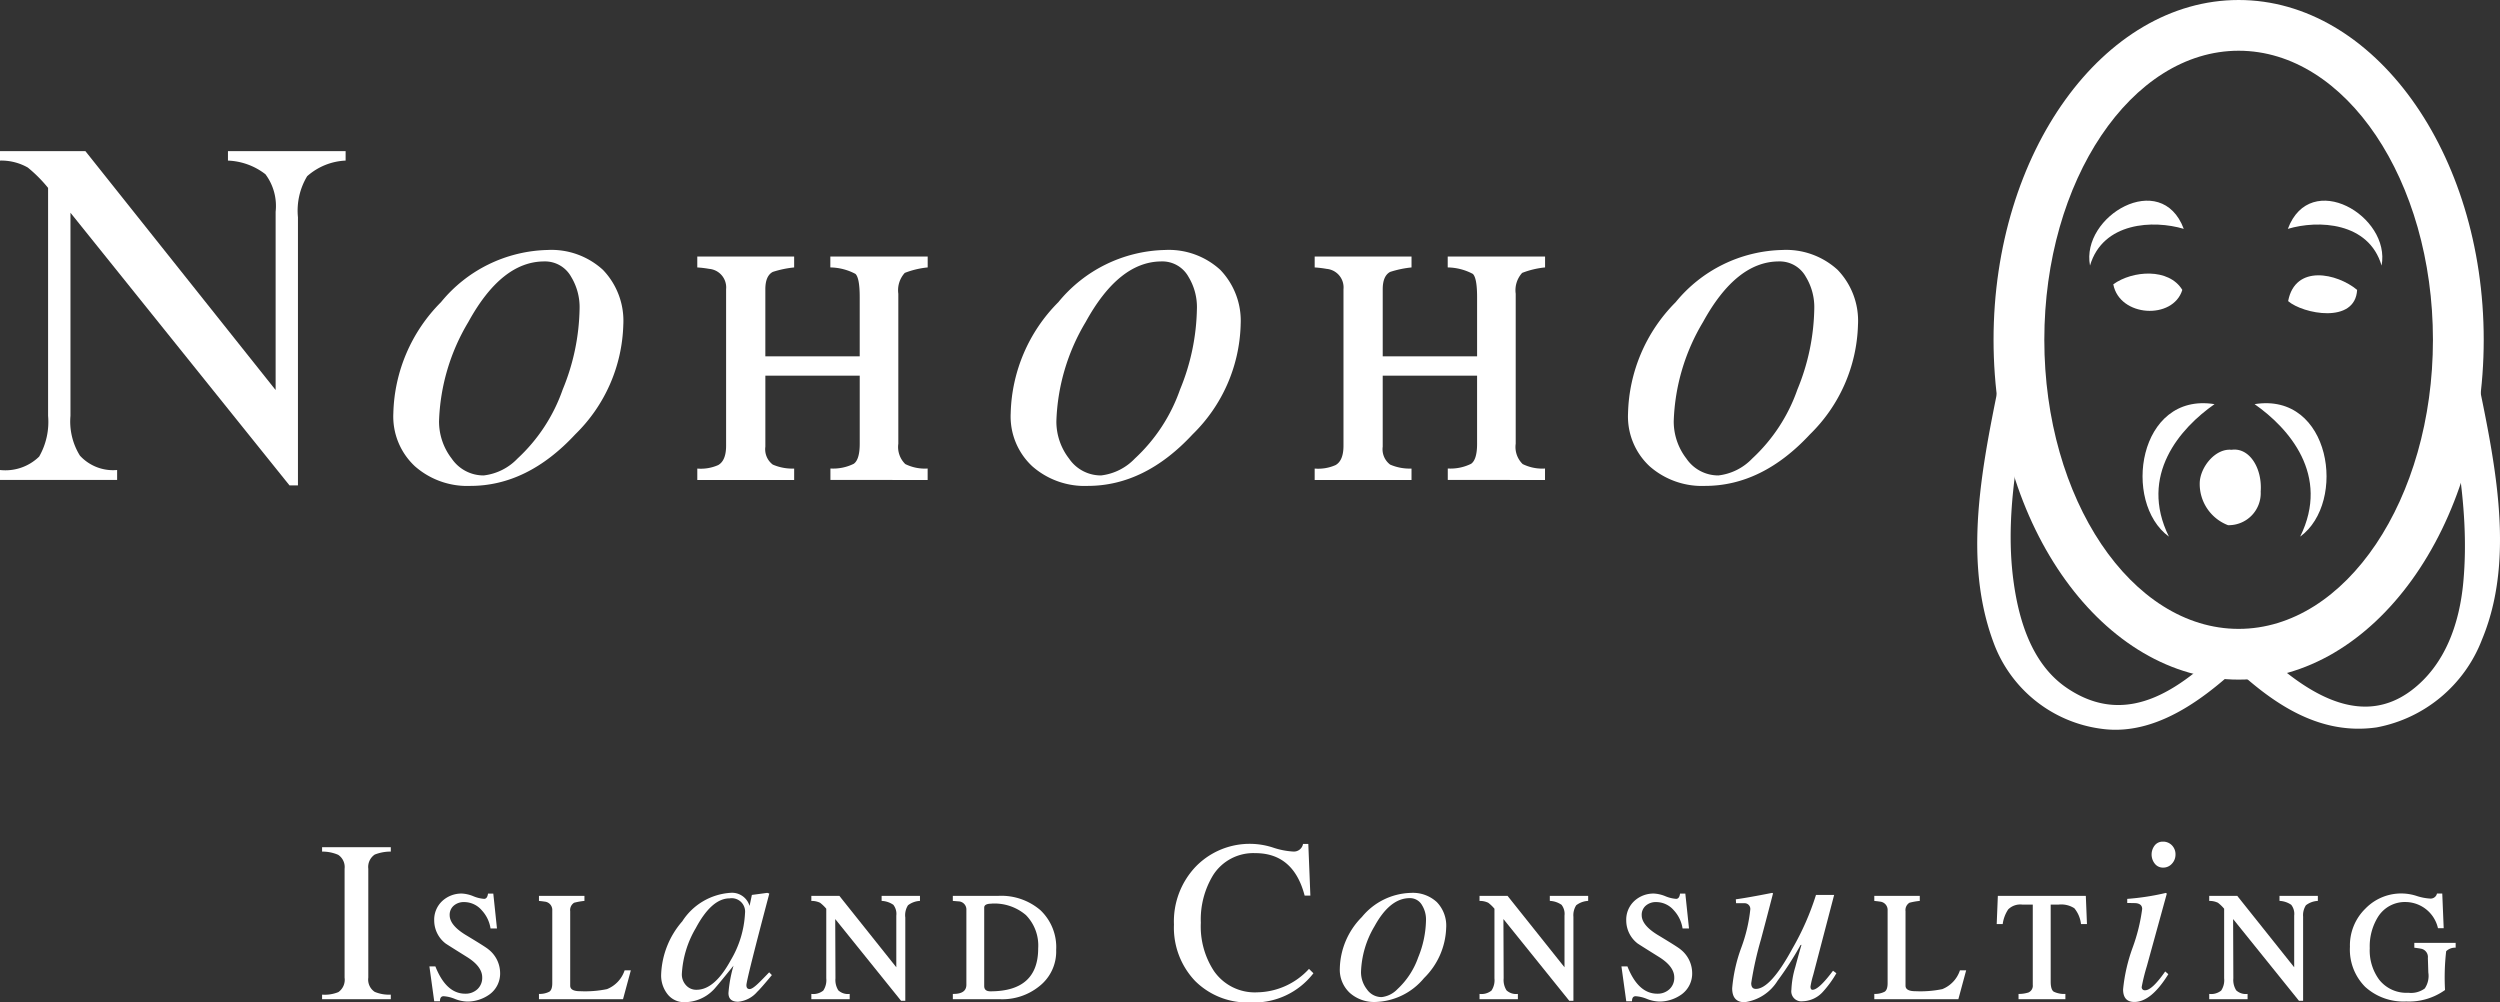 <svg id="グループ_57" data-name="グループ 57" xmlns="http://www.w3.org/2000/svg" width="174.628" height="70.02" viewBox="0 0 174.628 70.02">
  <rect x="0" y="0" width="174.628" height="70.02" fill="#333333" stroke="none"/>
  <path id="パス_79" data-name="パス 79" d="M898.819,277.956a2.237,2.237,0,0,1-2.282,2.348,3.08,3.08,0,0,1-1.976-2.966c.033-1.084,1.085-2.415,2.221-2.3,1.249-.18,2.155,1.287,2.037,2.914" transform="translate(-740.907 -243.619)" fill="#fff"/>
  <g id="グループ_56" data-name="グループ 56" transform="translate(138.113 0)">
    <path id="パス_73" data-name="パス 73" d="M886.334,267.206c-9.44,0-17.12-10.647-17.12-23.736s7.68-23.736,17.12-23.736,17.119,10.647,17.119,23.736-7.681,23.736-17.119,23.736m0-43.928c-7.485,0-13.574,9.058-13.574,20.192s6.089,20.192,13.574,20.192,13.572-9.058,13.572-20.192-6.087-20.192-13.572-20.192" transform="translate(-868.075 -219.734)" fill="#fff"/>
    <path id="パス_74" data-name="パス 74" d="M887.584,246.379c-2.11-.632-5.65-.488-6.549,2.565-.658-3.453,4.975-6.765,6.549-2.565" transform="translate(-873.158 -230.393)" fill="#fff" fill-rule="evenodd"/>
    <path id="パス_75" data-name="パス 75" d="M905.4,246.379c2.11-.632,5.649-.488,6.547,2.565.66-3.453-4.973-6.765-6.547-2.565" transform="translate(-883.704 -230.393)" fill="#fff" fill-rule="evenodd"/>
    <path id="パス_76" data-name="パス 76" d="M910.259,254.611c-.132,2.408-3.79,1.676-4.819.785.491-2.6,3.425-1.944,4.819-.785" transform="translate(-883.724 -234.362)" fill="#fff" fill-rule="evenodd"/>
    <path id="パス_77" data-name="パス 77" d="M888.761,254.517c-.641,2.108-4.385,1.905-4.821-.391,1.348-.974,3.886-1.151,4.821.391" transform="translate(-874.437 -234.267)" fill="#fff" fill-rule="evenodd"/>
    <path id="パス_78" data-name="パス 78" d="M892.561,269.382c-2.379,1.66-5.311,4.955-3.186,9.255-3.288-2.4-2.145-10.115,3.186-9.255" transform="translate(-875.986 -241.152)" fill="#fff" fill-rule="evenodd"/>
    <path id="パス_80" data-name="パス 80" d="M901.31,269.382c2.378,1.66,5.31,4.955,3.184,9.255,3.288-2.4,2.146-10.115-3.184-9.255" transform="translate(-881.938 -241.152)" fill="#fff" fill-rule="evenodd"/>
    <path id="パス_81" data-name="パス 81" d="M911.961,261.472c1.021,5.435,2.372,10.906,1.855,16.478-.265,2.859-1.246,5.747-3.6,7.539-4.116,3.13-8.577-.81-11.456-3.669-.682-.675-2.845.231-2.1.971,3.026,3.005,6.565,5.953,11.105,5.3a9.819,9.819,0,0,0,7.357-6.137c2.721-6.531.361-14.488-.879-21.1-.184-.975-2.473-.4-2.283.612" transform="translate(-879.864 -237.282)" fill="#fff"/>
    <path id="パス_82" data-name="パス 82" d="M869.275,261.3c-1.255,6.685-3.408,14.245-.93,20.9a9.313,9.313,0,0,0,7.506,6.017c4.285.614,8.127-2.823,10.91-5.587,1-.992-1.225-1.234-1.886-.58-3.159,3.136-7.023,6.3-11.417,3.313-2.39-1.625-3.318-4.6-3.7-7.317-.8-5.64.787-11.443,1.821-16.951.2-1.063-2.126-.733-2.3.209" transform="translate(-867.206 -237.314)" fill="#fff"/>
  </g>
  <g id="グループ_54" data-name="グループ 54" transform="translate(0 10.558)">
    <path id="パス_83" data-name="パス 83" d="M648.2,238.981a4.334,4.334,0,0,0-2.688,1.093,4.667,4.667,0,0,0-.642,2.862V261.67h-.59l-15.3-19.046v14.189a4.526,4.526,0,0,0,.659,2.775,3.138,3.138,0,0,0,2.6,1.006v.694h-8.187v-.694a3.375,3.375,0,0,0,2.741-.937,4.879,4.879,0,0,0,.624-2.845V240.889A9.718,9.718,0,0,0,626,239.467a3.753,3.753,0,0,0-1.943-.486v-.659h5.967l13.287,16.687V242.555a3.7,3.7,0,0,0-.711-2.619,4.552,4.552,0,0,0-2.619-.954v-.659H648.2Z" transform="translate(-624.058 -238.322)" fill="#fff"/>
    <path id="パス_84" data-name="パス 84" d="M688.492,255.716a11.111,11.111,0,0,1-3.349,7.632q-3.348,3.608-7.337,3.608a5.532,5.532,0,0,1-3.868-1.37,4.745,4.745,0,0,1-1.509-3.695,11.372,11.372,0,0,1,3.33-7.771,9.907,9.907,0,0,1,7.425-3.643,5.33,5.33,0,0,1,3.886,1.388,5.134,5.134,0,0,1,1.422,3.851m-3.053-1.145a4.082,4.082,0,0,0-.59-2.22,2.081,2.081,0,0,0-1.873-1.075q-2.985,0-5.308,4.232a14.345,14.345,0,0,0-2.047,6.938,4.238,4.238,0,0,0,.884,2.6,2.691,2.691,0,0,0,2.238,1.179,3.883,3.883,0,0,0,2.359-1.179,11.9,11.9,0,0,0,3.157-4.822,15.4,15.4,0,0,0,1.18-5.655" transform="translate(-644.954 -243.573)" fill="#fff"/>
    <path id="パス_85" data-name="パス 85" d="M719.106,266.882v-.8a3.239,3.239,0,0,0,1.63-.329q.416-.295.417-1.4V259.6h-6.592v4.961a1.34,1.34,0,0,0,.52,1.249,3.438,3.438,0,0,0,1.492.277v.8h-6.766v-.8a2.984,2.984,0,0,0,1.457-.243q.555-.312.555-1.352V253.561a1.3,1.3,0,0,0-1.18-1.423,7.392,7.392,0,0,0-.833-.1v-.763h6.766v.763a7.159,7.159,0,0,0-1.492.312q-.52.278-.52,1.214v4.683h6.592v-4.128q0-1.353-.3-1.631a3.871,3.871,0,0,0-1.752-.451v-.763h6.8v.763a6,6,0,0,0-1.6.382,1.793,1.793,0,0,0-.451,1.457V264.35a1.663,1.663,0,0,0,.486,1.422,3.083,3.083,0,0,0,1.562.312v.8Z" transform="translate(-661.1 -243.915)" fill="#fff"/>
    <path id="パス_86" data-name="パス 86" d="M764.409,255.716a11.111,11.111,0,0,1-3.349,7.632q-3.348,3.608-7.337,3.608a5.532,5.532,0,0,1-3.868-1.37,4.743,4.743,0,0,1-1.509-3.695,11.369,11.369,0,0,1,3.33-7.771,9.906,9.906,0,0,1,7.424-3.643,5.328,5.328,0,0,1,3.886,1.388,5.133,5.133,0,0,1,1.422,3.851m-3.053-1.145a4.08,4.08,0,0,0-.59-2.22,2.082,2.082,0,0,0-1.873-1.075q-2.984,0-5.308,4.232a14.343,14.343,0,0,0-2.047,6.938,4.234,4.234,0,0,0,.884,2.6,2.691,2.691,0,0,0,2.238,1.179,3.883,3.883,0,0,0,2.358-1.179,11.909,11.909,0,0,0,3.158-4.822,15.4,15.4,0,0,0,1.179-5.655" transform="translate(-677.748 -243.573)" fill="#fff"/>
    <path id="パス_87" data-name="パス 87" d="M795.023,266.882v-.8a3.242,3.242,0,0,0,1.631-.329q.416-.295.416-1.4V259.6h-6.592v4.961a1.341,1.341,0,0,0,.52,1.249,3.436,3.436,0,0,0,1.492.277v.8h-6.765v-.8a2.985,2.985,0,0,0,1.458-.243q.555-.312.555-1.352V253.561a1.3,1.3,0,0,0-1.179-1.423,7.439,7.439,0,0,0-.833-.1v-.763h6.765v.763a7.16,7.16,0,0,0-1.492.312q-.52.278-.52,1.214v4.683h6.592v-4.128q0-1.353-.3-1.631a3.869,3.869,0,0,0-1.752-.451v-.763h6.8v.763a6,6,0,0,0-1.6.382,1.793,1.793,0,0,0-.451,1.457V264.35a1.663,1.663,0,0,0,.486,1.422,3.079,3.079,0,0,0,1.561.312v.8Z" transform="translate(-693.894 -243.915)" fill="#fff"/>
    <path id="パス_88" data-name="パス 88" d="M840.326,255.716a11.114,11.114,0,0,1-3.347,7.632q-3.348,3.608-7.338,3.608a5.533,5.533,0,0,1-3.868-1.37,4.746,4.746,0,0,1-1.509-3.695,11.372,11.372,0,0,1,3.33-7.771,9.9,9.9,0,0,1,7.424-3.643,5.33,5.33,0,0,1,3.886,1.388,5.134,5.134,0,0,1,1.422,3.851m-3.052-1.145a4.086,4.086,0,0,0-.59-2.22,2.081,2.081,0,0,0-1.873-1.075q-2.985,0-5.308,4.232a14.343,14.343,0,0,0-2.047,6.938,4.241,4.241,0,0,0,.884,2.6,2.692,2.692,0,0,0,2.238,1.179,3.882,3.882,0,0,0,2.359-1.179,11.908,11.908,0,0,0,3.157-4.822,15.4,15.4,0,0,0,1.18-5.655" transform="translate(-710.544 -243.573)" fill="#fff"/>
  </g>
  <g id="グループ_55" data-name="グループ 55" transform="translate(22.501 58.79)">
    <path id="パス_89" data-name="パス 89" d="M668.468,334.533h-4.8v-.32a2.511,2.511,0,0,0,1.139-.177,1.056,1.056,0,0,0,.433-1.011v-7.6a1.028,1.028,0,0,0-.449-.979,2.8,2.8,0,0,0-1.123-.224v-.305h4.8v.305a2.988,2.988,0,0,0-1.123.208,1.045,1.045,0,0,0-.449.995v7.6a1.024,1.024,0,0,0,.449.995,2.561,2.561,0,0,0,1.123.193Z" transform="translate(-663.671 -323.527)" fill="#fff"/>
    <path id="パス_90" data-name="パス 90" d="M679.428,337.158a2.5,2.5,0,0,1-.794-.184,2.478,2.478,0,0,0-.778-.185q-.257,0-.257.353h-.4l-.337-2.438h.417q.754,1.909,2.085,1.909a1.2,1.2,0,0,0,.85-.313,1.075,1.075,0,0,0,.337-.826q0-.754-1.043-1.412-1.413-.882-1.524-.963a2.033,2.033,0,0,1-.786-1.588,1.782,1.782,0,0,1,.561-1.371,1.972,1.972,0,0,1,1.4-.521,2.423,2.423,0,0,1,.77.184,2.4,2.4,0,0,0,.754.185c.15,0,.241-.123.273-.369h.369l.257,2.439h-.449a2.4,2.4,0,0,0-.61-1.268,1.628,1.628,0,0,0-1.235-.577,1.065,1.065,0,0,0-.722.248.834.834,0,0,0-.288.666q0,.69,1.09,1.364,1.412.85,1.6,1.011a2.113,2.113,0,0,1,.834,1.652,1.8,1.8,0,0,1-.738,1.508,2.678,2.678,0,0,1-1.636.5" transform="translate(-669.369 -325.992)" fill="#fff"/>
    <path id="パス_91" data-name="パス 91" d="M696.206,337.119h-5.872v-.369a1.48,1.48,0,0,0,.722-.153q.209-.136.208-.6v-5.069a.583.583,0,0,0-.545-.626c-.054-.01-.182-.027-.385-.048V329.9h3.177v.353a4.588,4.588,0,0,0-.722.129.608.608,0,0,0-.273.594v5.2c0,.256.23.385.69.385a7.566,7.566,0,0,0,1.877-.145,2.13,2.13,0,0,0,1.236-1.315h.433Z" transform="translate(-675.188 -326.114)" fill="#fff"/>
    <path id="パス_92" data-name="パス 92" d="M713.093,335.276q-.755.914-1.027,1.171a1.994,1.994,0,0,1-1.332.69q-.674,0-.673-.609a9.281,9.281,0,0,1,.353-1.91q-1.284,1.589-1.412,1.7a2.834,2.834,0,0,1-1.99.85,1.464,1.464,0,0,1-1.235-.594,2.111,2.111,0,0,1-.418-1.348,5.975,5.975,0,0,1,1.476-3.706,4.337,4.337,0,0,1,3.353-1.989,1.277,1.277,0,0,1,1.347.915l.161-.77q.608-.079,1.074-.144l.145.048q-1.605,6.064-1.6,6.4c0,.182.075.272.224.272s.38-.17.723-.512c.214-.215.428-.433.642-.658Zm-1.877-4.316a.936.936,0,0,0-1.075-1.043q-1.251,0-2.358,2.07a7.031,7.031,0,0,0-.979,3.224,1.113,1.113,0,0,0,.289.771.947.947,0,0,0,.738.32q1.267,0,2.391-2.069a7.082,7.082,0,0,0,.995-3.273" transform="translate(-681.678 -325.955)" fill="#fff"/>
    <path id="パス_93" data-name="パス 93" d="M730.394,331.392v5.839H730.1l-4.6-5.711.016,4.139a1.355,1.355,0,0,0,.2.842.988.988,0,0,0,.794.249v.369h-2.679v-.369a1.113,1.113,0,0,0,.834-.233,1.309,1.309,0,0,0,.209-.858V330.8a2.67,2.67,0,0,0-.433-.417,1.371,1.371,0,0,0-.61-.129V329.9h1.957l3.978,4.989v-3.61a1.025,1.025,0,0,0-.208-.754,1.56,1.56,0,0,0-.818-.273V329.9h2.679v.353a1.48,1.48,0,0,0-.835.305,1.282,1.282,0,0,0-.193.834" transform="translate(-689.659 -326.114)" fill="#fff"/>
    <path id="パス_94" data-name="パス 94" d="M744.568,337.119h-3.337v-.369q.946.015.946-.642v-5.214a.569.569,0,0,0-.562-.609l-.385-.032V329.9h3.192a4.2,4.2,0,0,1,2.919.995,3.559,3.559,0,0,1,1.108,2.792,3.077,3.077,0,0,1-1.187,2.534,4.1,4.1,0,0,1-2.7.9m-.626-6.674c-.343,0-.514.091-.514.273V336.2q0,.369.433.369,3.337,0,3.337-3a3.033,3.033,0,0,0-.858-2.327,3.379,3.379,0,0,0-2.4-.8" transform="translate(-697.175 -326.114)" fill="#fff"/>
    <path id="パス_95" data-name="パス 95" d="M778.169,332.549a5.235,5.235,0,0,1-4.4,2.037,5.165,5.165,0,0,1-3.875-1.508,5.4,5.4,0,0,1-1.468-3.931,5.547,5.547,0,0,1,1.54-4.066,5.25,5.25,0,0,1,5.415-1.3,5.37,5.37,0,0,0,1.355.265.648.648,0,0,0,.706-.529h.369l.144,3.61h-.4q-.771-2.968-3.45-2.968a3.328,3.328,0,0,0-2.935,1.524,5.946,5.946,0,0,0-.867,3.337,5.68,5.68,0,0,0,.914,3.369,3.467,3.467,0,0,0,3.032,1.492,5.013,5.013,0,0,0,3.61-1.637Z" transform="translate(-708.925 -323.356)" fill="#fff"/>
    <path id="パス_96" data-name="パス 96" d="M796.25,331.956a5.14,5.14,0,0,1-1.548,3.53,4.58,4.58,0,0,1-3.393,1.668,2.557,2.557,0,0,1-1.789-.633,2.2,2.2,0,0,1-.7-1.709,5.256,5.256,0,0,1,1.541-3.593,4.579,4.579,0,0,1,3.433-1.685,2.464,2.464,0,0,1,1.8.642,2.373,2.373,0,0,1,.657,1.781m-1.411-.529a1.888,1.888,0,0,0-.273-1.027.962.962,0,0,0-.866-.5q-1.38,0-2.454,1.958a6.636,6.636,0,0,0-.947,3.208,1.954,1.954,0,0,0,.41,1.2,1.242,1.242,0,0,0,1.034.546,1.8,1.8,0,0,0,1.091-.546,5.506,5.506,0,0,0,1.46-2.229,7.125,7.125,0,0,0,.545-2.615" transform="translate(-717.733 -325.955)" fill="#fff"/>
    <path id="パス_97" data-name="パス 97" d="M812.557,331.392v5.839h-.289l-4.6-5.711.016,4.139a1.356,1.356,0,0,0,.2.842.988.988,0,0,0,.794.249v.369h-2.679v-.369a1.114,1.114,0,0,0,.834-.233,1.31,1.31,0,0,0,.208-.858V330.8a2.669,2.669,0,0,0-.433-.417,1.369,1.369,0,0,0-.609-.129V329.9h1.957l3.978,4.989v-3.61a1.025,1.025,0,0,0-.208-.754,1.56,1.56,0,0,0-.818-.273V329.9h2.679v.353a1.48,1.48,0,0,0-.834.305,1.282,1.282,0,0,0-.193.834" transform="translate(-725.153 -326.114)" fill="#fff"/>
    <path id="パス_98" data-name="パス 98" d="M826.018,337.158a2.5,2.5,0,0,1-.794-.184,2.479,2.479,0,0,0-.778-.185q-.256,0-.257.353h-.4l-.337-2.438h.418q.754,1.909,2.085,1.909a1.2,1.2,0,0,0,.85-.313,1.075,1.075,0,0,0,.337-.826q0-.754-1.043-1.412-1.413-.882-1.525-.963a2.033,2.033,0,0,1-.786-1.588,1.783,1.783,0,0,1,.561-1.371,1.972,1.972,0,0,1,1.4-.521,2.424,2.424,0,0,1,.77.184,2.4,2.4,0,0,0,.754.185c.15,0,.241-.123.273-.369h.369l.257,2.439h-.449a2.4,2.4,0,0,0-.61-1.268,1.628,1.628,0,0,0-1.235-.577,1.065,1.065,0,0,0-.722.248.834.834,0,0,0-.288.666q0,.69,1.091,1.364,1.412.85,1.6,1.011a2.113,2.113,0,0,1,.834,1.652,1.8,1.8,0,0,1-.738,1.508,2.678,2.678,0,0,1-1.636.5" transform="translate(-732.694 -325.992)" fill="#fff"/>
    <path id="パス_99" data-name="パス 99" d="M844.348,335.147a7.428,7.428,0,0,1-.946,1.3,1.975,1.975,0,0,1-1.411.657.7.7,0,0,1-.786-.8,6.359,6.359,0,0,1,.272-1.588q.209-.787.433-1.557l-.064.016a22.42,22.42,0,0,1-1.6,2.487,3.219,3.219,0,0,1-2.311,1.509q-.866,0-.866-.978a10.778,10.778,0,0,1,.633-2.825,10.94,10.94,0,0,0,.633-2.679.4.4,0,0,0-.369-.433h-.626l-.016-.273q.834-.113,2.535-.449l.064.032q-.417,1.62-.85,3.241a23.939,23.939,0,0,0-.674,3.033q0,.4.322.4,1.026,0,2.55-2.808a18.732,18.732,0,0,0,1.652-3.755h1.268l-1.46,5.583a6,6,0,0,0-.192.819c0,.15.048.224.144.224q.434,0,1.429-1.331Z" transform="translate(-738.575 -325.955)" fill="#fff"/>
    <path id="パス_100" data-name="パス 100" d="M860.419,337.119h-5.872v-.369a1.479,1.479,0,0,0,.722-.153q.209-.136.208-.6v-5.069a.583.583,0,0,0-.545-.626c-.054-.01-.182-.027-.385-.048V329.9h3.177v.353a4.586,4.586,0,0,0-.723.129.607.607,0,0,0-.273.594v5.2c0,.256.23.385.69.385a7.566,7.566,0,0,0,1.877-.145,2.129,2.129,0,0,0,1.235-1.315h.434Z" transform="translate(-746.126 -326.114)" fill="#fff"/>
    <path id="パス_101" data-name="パス 101" d="M875.489,331.873a2.115,2.115,0,0,0-.465-1.106,1.691,1.691,0,0,0-1.091-.257h-.562v5.375q0,.561.209.706a1.657,1.657,0,0,0,.818.16v.369h-3.273v-.369a2.191,2.191,0,0,0,.69-.1.513.513,0,0,0,.305-.529V330.51h-.737a1.2,1.2,0,0,0-.979.336,2.432,2.432,0,0,0-.385,1.027H869.6l.08-1.973h6.145l.08,1.973Z" transform="translate(-752.629 -326.114)" fill="#fff"/>
    <path id="パス_102" data-name="パス 102" d="M888.3,332.491q-1.2,1.942-2.375,1.941-.786,0-.785-.883a11.8,11.8,0,0,1,.666-2.912,12.525,12.525,0,0,0,.666-2.7q0-.336-.385-.4c-.054-.01-.273-.016-.658-.016v-.289a17.273,17.273,0,0,0,2.7-.417l.065.048-1.4,5.085a13.108,13.108,0,0,0-.353,1.428.212.212,0,0,0,.24.24q.481,0,1.4-1.315Zm.5-8.358a.921.921,0,0,1-.249.642.8.8,0,0,1-.617.272.713.713,0,0,1-.578-.272,1.032,1.032,0,0,1-.009-1.276.7.7,0,0,1,.57-.265.846.846,0,0,1,.634.257.887.887,0,0,1,.249.642" transform="translate(-759.34 -323.234)" fill="#fff"/>
    <path id="パス_103" data-name="パス 103" d="M902.289,331.392v5.839H902l-4.6-5.711.016,4.139a1.355,1.355,0,0,0,.2.842.988.988,0,0,0,.794.249v.369h-2.679v-.369a1.113,1.113,0,0,0,.834-.233,1.31,1.31,0,0,0,.208-.858V330.8a2.67,2.67,0,0,0-.433-.417,1.371,1.371,0,0,0-.609-.129V329.9h1.957l3.978,4.989v-3.61a1.026,1.026,0,0,0-.208-.754,1.561,1.561,0,0,0-.818-.273V329.9h2.679v.353a1.48,1.48,0,0,0-.834.305,1.282,1.282,0,0,0-.192.834" transform="translate(-763.915 -326.114)" fill="#fff"/>
    <path id="パス_104" data-name="パス 104" d="M919.763,333.645a16.126,16.126,0,0,0-.08,2.711,4.322,4.322,0,0,1-2.711.8,3.976,3.976,0,0,1-2.864-1.018,3.688,3.688,0,0,1-1.067-2.8,3.583,3.583,0,0,1,1.075-2.663,3.475,3.475,0,0,1,3.609-.882,3.665,3.665,0,0,0,.931.176.453.453,0,0,0,.465-.353h.369l.1,2.423h-.4a2.342,2.342,0,0,0-2.229-1.829,2.217,2.217,0,0,0-1.942,1.01,3.882,3.882,0,0,0-.594,2.214,3.447,3.447,0,0,0,.658,2.2,2.419,2.419,0,0,0,2.037.914,1.607,1.607,0,0,0,1.147-.3,1.558,1.558,0,0,0,.249-1.115q-.032-1.059-.032-1.011a.591.591,0,0,0-.513-.658q-.048-.015-.433-.064v-.337h2.888v.337a.882.882,0,0,0-.658.241" transform="translate(-771.396 -325.992)" fill="#fff"/>
  </g>
</svg>

